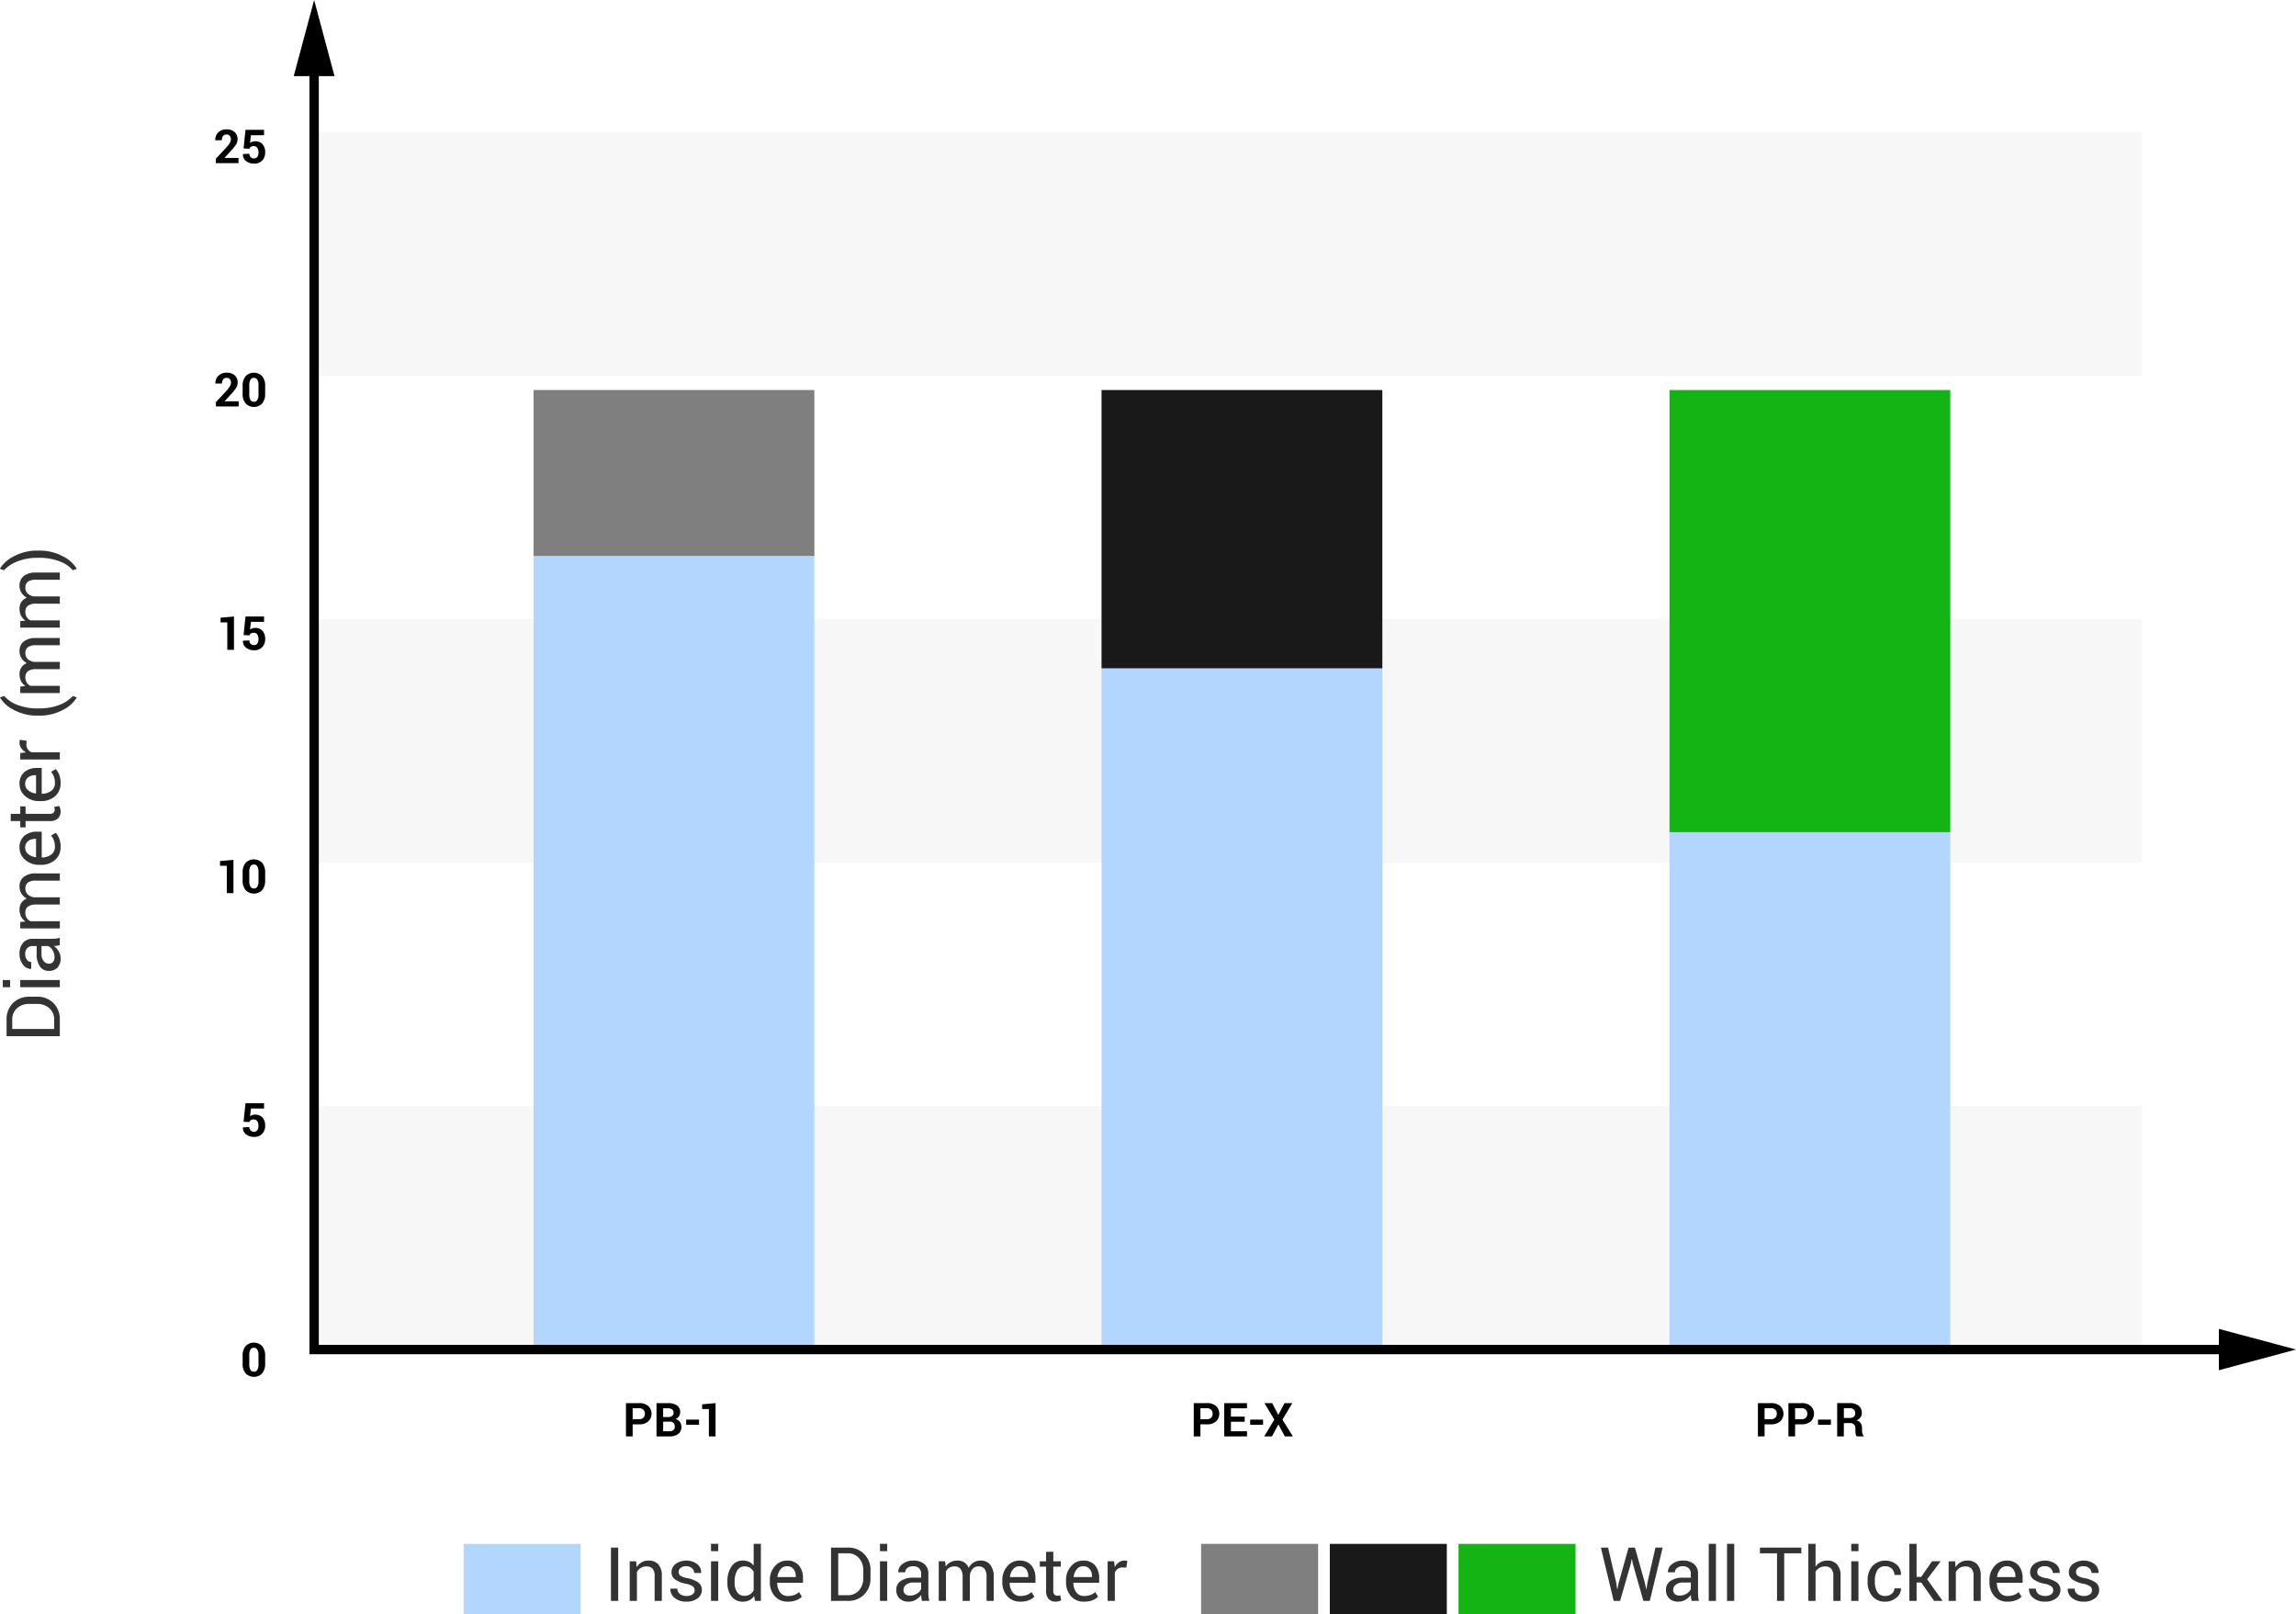 <svg xmlns="http://www.w3.org/2000/svg" width="490.583" height="344.801"><path fill="#f7f7f7" d="M67.117 236.27H457.67v52H67.117zM67.117 132.27H457.67v52H67.117zM67.117 28.27H457.67v52H67.117z"/><path d="M135.177 304.266v2.578h-1.426v-7.11h2.832a2.8 2.8 0 0 1 1.929.625 2.273 2.273 0 0 1 0 3.287 2.816 2.816 0 0 1-1.929.62zm0-1.1h1.406a1.185 1.185 0 0 0 .9-.325 1.153 1.153 0 0 0 .307-.827 1.209 1.209 0 0 0-.3-.847 1.166 1.166 0 0 0-.907-.335h-1.406zM140.274 306.844v-7.11h2.4a3.39 3.39 0 0 1 1.958.489 1.659 1.659 0 0 1 .7 1.46 1.542 1.542 0 0 1-.261.881 1.573 1.573 0 0 1-.759.583 1.515 1.515 0 0 1 .96.586 1.751 1.751 0 0 1 .319 1.04 1.837 1.837 0 0 1-.674 1.545 3.037 3.037 0 0 1-1.909.526zm1.425-4.131h1.026a1.428 1.428 0 0 0 .879-.234.808.808 0 0 0 .307-.684.856.856 0 0 0-.309-.728 1.528 1.528 0 0 0-.926-.234h-.982zm0 .986v2.046h1.314a1.324 1.324 0 0 0 .864-.246.888.888 0 0 0 .3-.728 1.129 1.129 0 0 0-.254-.8 1.038 1.038 0 0 0-.8-.276zM149.367 304.354h-2.753v-1.1h2.753zM152.894 306.844h-1.426v-5.85h-1.445v-1.006l2.871-.254zM256.494 304.266v2.578h-1.426v-7.11h2.826a2.8 2.8 0 0 1 1.928.625 2.27 2.27 0 0 1 0 3.287 2.813 2.813 0 0 1-1.928.62zm0-1.1h1.4a1.184 1.184 0 0 0 .9-.325 1.154 1.154 0 0 0 .308-.827 1.21 1.21 0 0 0-.305-.847 1.164 1.164 0 0 0-.906-.335h-1.397zM265.955 303.719h-2.944v2.026h3.442v1.1h-4.868v-7.11h4.859v1.1h-3.433v1.787h2.944zM269.877 304.354h-2.754v-1.1h2.754zM273.135 302.254l1.333-2.52h1.66l-2.109 3.526 2.231 3.584h-1.723l-1.372-2.564-1.373 2.564h-1.665l2.164-3.584-2.11-3.526h1.651zM377.036 304.266v2.578h-1.426v-7.11h2.832a2.8 2.8 0 0 1 1.929.625 2.273 2.273 0 0 1 0 3.287 2.818 2.818 0 0 1-1.929.62zm0-1.1h1.406a1.184 1.184 0 0 0 .9-.325 1.149 1.149 0 0 0 .308-.827 1.205 1.205 0 0 0-.305-.847 1.162 1.162 0 0 0-.906-.335h-1.406zM383.558 304.266v2.578h-1.425v-7.11h2.832a2.8 2.8 0 0 1 1.928.625 2.273 2.273 0 0 1 0 3.287 2.813 2.813 0 0 1-1.928.62zm0-1.1h1.407a1.184 1.184 0 0 0 .9-.325 1.154 1.154 0 0 0 .308-.827 1.206 1.206 0 0 0-.306-.847 1.16 1.16 0 0 0-.905-.335h-1.407zM391.214 304.354h-2.754v-1.1h2.754zM393.973 304v2.842h-1.425v-7.11h2.68a2.944 2.944 0 0 1 1.9.555 1.872 1.872 0 0 1 .686 1.545 1.563 1.563 0 0 1-.288.947 2.015 2.015 0 0 1-.845.64 1.531 1.531 0 0 1 .906.62 1.964 1.964 0 0 1 .276 1.074v.523a2.568 2.568 0 0 0 .081.622.85.85 0 0 0 .275.481v.1h-1.469a.8.8 0 0 1-.254-.523 4.4 4.4 0 0 1-.059-.693v-.5a1.131 1.131 0 0 0-.29-.828 1.1 1.1 0 0 0-.818-.3zm0-1.1h1.231a1.349 1.349 0 0 0 .9-.254.937.937 0 0 0 .3-.752 1.034 1.034 0 0 0-.3-.776 1.2 1.2 0 0 0-.872-.288h-1.255zM56.654 291.251a3.143 3.143 0 0 1-.647 2.142 2.482 2.482 0 0 1-3.514 0 3.133 3.133 0 0 1-.649-2.142v-1.567a3.146 3.146 0 0 1 .647-2.141 2.464 2.464 0 0 1 3.511 0 3.131 3.131 0 0 1 .652 2.141zm-1.421-1.716a2.337 2.337 0 0 0-.254-1.236.822.822 0 0 0-.733-.393.813.813 0 0 0-.732.391 2.369 2.369 0 0 0-.249 1.238v1.85a2.381 2.381 0 0 0 .251 1.248.823.823 0 0 0 .74.39.809.809 0 0 0 .728-.39 2.393 2.393 0 0 0 .249-1.248zM52.044 239.62l.41-3.96h3.965v1.14h-2.8l-.2 1.64a1.755 1.755 0 0 1 .474-.242 2.234 2.234 0 0 1 2.2.521 2.568 2.568 0 0 1 .564 1.767 2.437 2.437 0 0 1-.617 1.7 2.283 2.283 0 0 1-1.78.679 2.672 2.672 0 0 1-1.68-.537 1.7 1.7 0 0 1-.674-1.475l.01-.024 1.372-.068a.994.994 0 0 0 .269.74.956.956 0 0 0 .7.265.824.824 0 0 0 .735-.353 1.636 1.636 0 0 0 .236-.924 1.713 1.713 0 0 0-.253-.984.853.853 0 0 0-.752-.37 1.093 1.093 0 0 0-.628.151.824.824 0 0 0-.31.41zM49.883 190.789h-1.426v-5.85h-1.445v-1l2.871-.254zM56.654 188.021a3.139 3.139 0 0 1-.647 2.141 2.479 2.479 0 0 1-3.514 0 3.129 3.129 0 0 1-.649-2.141v-1.568a3.149 3.149 0 0 1 .647-2.141 2.464 2.464 0 0 1 3.511 0 3.134 3.134 0 0 1 .652 2.141zm-1.421-1.716a2.339 2.339 0 0 0-.254-1.237.823.823 0 0 0-.733-.392.814.814 0 0 0-.732.39 2.371 2.371 0 0 0-.249 1.239v1.849a2.376 2.376 0 0 0 .251 1.248.824.824 0 0 0 .74.391.81.81 0 0 0 .728-.391 2.388 2.388 0 0 0 .249-1.248zM49.994 138.809h-1.426v-5.85h-1.445v-1.006l2.871-.253zM52.044 135.659l.41-3.96h3.965v1.143h-2.8l-.2 1.64a1.755 1.755 0 0 1 .474-.242 2.011 2.011 0 0 1 .615-.1 1.974 1.974 0 0 1 1.589.62 2.568 2.568 0 0 1 .564 1.767 2.437 2.437 0 0 1-.617 1.7 2.283 2.283 0 0 1-1.78.679 2.672 2.672 0 0 1-1.68-.537 1.7 1.7 0 0 1-.674-1.475l.01-.024 1.372-.068a.994.994 0 0 0 .269.74.956.956 0 0 0 .7.265.824.824 0 0 0 .735-.353 1.636 1.636 0 0 0 .236-.924 1.713 1.713 0 0 0-.253-.984.853.853 0 0 0-.752-.37 1.093 1.093 0 0 0-.628.151.824.824 0 0 0-.31.41z"/><g><path d="M50.994 86.828h-4.856V85.9l2.3-2.466a5.538 5.538 0 0 0 .708-.965 1.562 1.562 0 0 0 .21-.73 1.1 1.1 0 0 0-.241-.739.855.855 0 0 0-.687-.285.886.886 0 0 0-.749.334 1.427 1.427 0 0 0-.256.891h-1.387l-.01-.029a2.148 2.148 0 0 1 .632-1.628 2.37 2.37 0 0 1 1.77-.667 2.475 2.475 0 0 1 1.727.571 1.962 1.962 0 0 1 .627 1.524 2.137 2.137 0 0 1-.354 1.189 11.774 11.774 0 0 1-1.169 1.428l-1.265 1.377.01.024h2.99zM56.654 84.06a3.139 3.139 0 0 1-.647 2.141 2.479 2.479 0 0 1-3.514 0 3.129 3.129 0 0 1-.649-2.141v-1.568a3.145 3.145 0 0 1 .647-2.14 2.462 2.462 0 0 1 3.511 0 3.13 3.13 0 0 1 .652 2.14zm-1.421-1.716a2.339 2.339 0 0 0-.254-1.237.823.823 0 0 0-.733-.392.814.814 0 0 0-.732.39 2.371 2.371 0 0 0-.249 1.239v1.849a2.376 2.376 0 0 0 .251 1.248.824.824 0 0 0 .74.391.81.81 0 0 0 .728-.391 2.388 2.388 0 0 0 .249-1.248z"/></g><g><path d="M50.968 34.848h-4.854v-.933l2.3-2.466a5.538 5.538 0 0 0 .708-.965 1.559 1.559 0 0 0 .21-.729 1.1 1.1 0 0 0-.238-.735.851.851 0 0 0-.686-.286.886.886 0 0 0-.749.334 1.432 1.432 0 0 0-.257.892h-1.391l-.009-.029a2.145 2.145 0 0 1 .632-1.631 2.367 2.367 0 0 1 1.77-.667 2.467 2.467 0 0 1 1.726.571 1.959 1.959 0 0 1 .628 1.523 2.149 2.149 0 0 1-.354 1.19 11.782 11.782 0 0 1-1.17 1.428l-1.265 1.377.01.024h2.989zM52.044 31.7l.41-3.96h3.965v1.143h-2.8l-.2 1.64a1.755 1.755 0 0 1 .474-.242 2.011 2.011 0 0 1 .615-.1 1.974 1.974 0 0 1 1.589.62 2.568 2.568 0 0 1 .564 1.767 2.437 2.437 0 0 1-.617 1.7 2.283 2.283 0 0 1-1.78.679 2.672 2.672 0 0 1-1.68-.537 1.7 1.7 0 0 1-.674-1.475l.01-.024 1.372-.068a.994.994 0 0 0 .269.74.956.956 0 0 0 .7.266.825.825 0 0 0 .735-.354 1.636 1.636 0 0 0 .236-.924 1.713 1.713 0 0 0-.253-.984.853.853 0 0 0-.752-.37 1.1 1.1 0 0 0-.628.151.824.824 0 0 0-.31.41z"/></g><g fill="#333"><path d="M12.782 221.345H1.406v-3.492a4.811 4.811 0 0 1 1.372-3.586 4.832 4.832 0 0 1 3.543-1.351h1.554a4.814 4.814 0 0 1 3.543 1.351 4.825 4.825 0 0 1 1.364 3.586zm-10.165-1.539h8.954v-1.953a3.136 3.136 0 0 0-1.039-2.488 3.888 3.888 0 0 0-2.662-.91H6.302a3.865 3.865 0 0 0-2.646.91 3.139 3.139 0 0 0-1.039 2.488zM2.164 209.351v1.539H.594v-1.539zm10.618 0v1.539H4.328v-1.539zM12.782 201.916c-.255.053-.481.093-.676.122a5.066 5.066 0 0 1-.59.05 3.6 3.6 0 0 1 1.019 1.121 2.863 2.863 0 0 1 .411 1.489 2.762 2.762 0 0 1-.676 2.011 2.486 2.486 0 0 1-1.864.692 2.183 2.183 0 0 1-1.894-.981 4.575 4.575 0 0 1-.684-2.66v-1.672h-.834a1.554 1.554 0 0 0-1.175.453 1.783 1.783 0 0 0-.434 1.282 1.853 1.853 0 0 0 .379 1.207 1.14 1.14 0 0 0 .91.465v1.468l-.047.016a2.046 2.046 0 0 1-1.687-.871 3.574 3.574 0 0 1-.766-2.371 3.494 3.494 0 0 1 .731-2.313 2.589 2.589 0 0 1 2.1-.875h4.07a7.728 7.728 0 0 0 .875-.047 4.5 4.5 0 0 0 .829-.171zm-1.133 2.555a2.746 2.746 0 0 0-.429-1.508 2.041 2.041 0 0 0-.981-.875H8.867v1.727a2.24 2.24 0 0 0 .468 1.488 1.4 1.4 0 0 0 1.1.559 1.156 1.156 0 0 0 .889-.352 1.473 1.473 0 0 0 .325-1.039zM4.328 196.956l1.11-.109a2.875 2.875 0 0 1-.934-1.047 3.161 3.161 0 0 1-.332-1.481 2.612 2.612 0 0 1 .391-1.449 2.363 2.363 0 0 1 1.172-.91 3.136 3.136 0 0 1-1.141-1.06 2.768 2.768 0 0 1-.422-1.531 2.532 2.532 0 0 1 .887-2.039 4.05 4.05 0 0 1 2.668-.75h5.055v1.539H7.711a2.811 2.811 0 0 0-1.769.43 1.565 1.565 0 0 0-.52 1.281 1.632 1.632 0 0 0 .547 1.277 2.385 2.385 0 0 0 1.383.575h5.43v1.546H7.711a2.773 2.773 0 0 0-1.738.442 1.533 1.533 0 0 0-.551 1.269 2.123 2.123 0 0 0 .289 1.157 1.867 1.867 0 0 0 .813.695h6.258v1.539H4.328zM12.946 180.89a3.568 3.568 0 0 1-1.176 2.809 4.428 4.428 0 0 1-3.051 1.043h-.344a4.333 4.333 0 0 1-3-1.075 3.307 3.307 0 0 1-1.2-2.542 3.2 3.2 0 0 1 1.031-2.586 4.113 4.113 0 0 1 2.75-.875h.958v5.484l.039.023a3.318 3.318 0 0 0 2-.617 1.965 1.965 0 0 0 .784-1.664 3.887 3.887 0 0 0-.223-1.371 3.146 3.146 0 0 0-.613-1.019l1-.6a3.587 3.587 0 0 1 .747 1.195 4.82 4.82 0 0 1 .298 1.795zm-7.563.235a1.67 1.67 0 0 0 .65 1.32 3.074 3.074 0 0 0 1.631.672l.039-.016v-3.9h-.2a2.347 2.347 0 0 0-1.511.484 1.731 1.731 0 0 0-.609 1.44zM2.294 173.854h2.034v-1.6h1.141v1.6h5.133a1.149 1.149 0 0 0 .836-.246.89.89 0 0 0 .242-.652 1.531 1.531 0 0 0-.031-.293 1.85 1.85 0 0 0-.078-.285l1.054-.2a1.362 1.362 0 0 1 .231.5 2.583 2.583 0 0 1 .09.668 1.992 1.992 0 0 1-.567 1.492 2.458 2.458 0 0 1-1.777.555H5.469v1.343H4.328v-1.343H2.294zM12.946 167.279a3.564 3.564 0 0 1-1.176 2.808 4.424 4.424 0 0 1-3.051 1.043h-.344a4.337 4.337 0 0 1-3-1.074 3.309 3.309 0 0 1-1.2-2.543 3.205 3.205 0 0 1 1.031-2.586 4.113 4.113 0 0 1 2.75-.875h.958v5.485l.039.023a3.324 3.324 0 0 0 2-.617 1.966 1.966 0 0 0 .784-1.664 3.879 3.879 0 0 0-.223-1.371 3.161 3.161 0 0 0-.613-1.02l1-.6a3.577 3.577 0 0 1 .747 1.195 4.82 4.82 0 0 1 .298 1.796zm-7.563.234a1.668 1.668 0 0 0 .65 1.32 3.074 3.074 0 0 0 1.631.672l.039-.015v-3.9h-.2a2.348 2.348 0 0 0-1.511.485 1.73 1.73 0 0 0-.609 1.438zM5.688 158.244l-.047.789a1.771 1.771 0 0 0 .289 1.028 1.863 1.863 0 0 0 .812.644h6.04v1.539H4.328v-1.375l1.235-.148a2.934 2.934 0 0 1-1.024-.887 2.079 2.079 0 0 1-.367-1.215 1.936 1.936 0 0 1 .027-.328 2.571 2.571 0 0 1 .059-.258zM8.164 152.869a10.465 10.465 0 0 1-5.258-1.242A7.2 7.2 0 0 1 0 149.018l.008-.047.906-.3a6.662 6.662 0 0 0 2.68 1.863 11.536 11.536 0 0 0 4.555.793h.1a11.59 11.59 0 0 0 4.555-.789 7.255 7.255 0 0 0 2.75-1.867l.844.3v.047a7.2 7.2 0 0 1-2.9 2.609 10.45 10.45 0 0 1-5.261 1.242zM4.328 146.67l1.11-.109a2.875 2.875 0 0 1-.934-1.051 3.164 3.164 0 0 1-.332-1.481 2.612 2.612 0 0 1 .391-1.449 2.363 2.363 0 0 1 1.172-.91 3.136 3.136 0 0 1-1.141-1.055 2.77 2.77 0 0 1-.422-1.531 2.532 2.532 0 0 1 .887-2.039 4.05 4.05 0 0 1 2.668-.75h5.055v1.539H7.711a2.811 2.811 0 0 0-1.769.43 1.565 1.565 0 0 0-.52 1.281 1.632 1.632 0 0 0 .547 1.277 2.378 2.378 0 0 0 1.383.574h5.43v1.547H7.711a2.773 2.773 0 0 0-1.738.442 1.533 1.533 0 0 0-.551 1.269 2.123 2.123 0 0 0 .289 1.157 1.867 1.867 0 0 0 .813.695h6.258v1.539H4.328zM4.328 132.686l1.11-.11a2.875 2.875 0 0 1-.934-1.051 3.16 3.16 0 0 1-.332-1.48 2.61 2.61 0 0 1 .391-1.449 2.358 2.358 0 0 1 1.172-.91 3.144 3.144 0 0 1-1.141-1.055 2.772 2.772 0 0 1-.422-1.531 2.53 2.53 0 0 1 .887-2.039 4.05 4.05 0 0 1 2.668-.75h5.055v1.539H7.711a2.811 2.811 0 0 0-1.769.429 1.567 1.567 0 0 0-.52 1.282 1.632 1.632 0 0 0 .547 1.277 2.378 2.378 0 0 0 1.383.574h5.43v1.547H7.711a2.774 2.774 0 0 0-1.738.441 1.535 1.535 0 0 0-.551 1.27 2.119 2.119 0 0 0 .289 1.156 1.867 1.867 0 0 0 .813.695h6.258v1.54H4.328zM8.235 117.622a10.42 10.42 0 0 1 5.261 1.246 7.25 7.25 0 0 1 2.9 2.605v.047l-.844.3a6.67 6.67 0 0 0-2.7-1.856 11.768 11.768 0 0 0-4.606-.8h-.1a11.363 11.363 0 0 0-4.559.824 7.536 7.536 0 0 0-2.746 1.832l-.844-.3v-.047a7.248 7.248 0 0 1 2.906-2.605 10.434 10.434 0 0 1 5.258-1.246z"/></g><path fill="#b3d6ff" d="M114.007 118.77h60v169.52h-60z"/><path fill="#7f7f7f" d="M114.007 83.319h60v35.45h-60z"/><path fill="#b3d6ff" d="M235.363 142.77h60v145.52h-60z"/><path fill="#191919" d="M235.363 83.319h60v59.45h-60z"/><path fill="#b3d6ff" d="M356.72 177.77h60v110.52h-60z"/><path fill="#14b414" d="M356.72 83.319h60v94.45h-60z"/><g><g fill="#333"><path d="M132.088 341.977h-1.547V330.6h1.547zM135.925 333.523l.109 1.258a3.077 3.077 0 0 1 1.06-1.043 2.828 2.828 0 0 1 1.449-.371 2.759 2.759 0 0 1 2.117.8 3.516 3.516 0 0 1 .75 2.473v5.336h-1.539v-5.3a2.287 2.287 0 0 0-.441-1.586 1.766 1.766 0 0 0-1.348-.469 2.17 2.17 0 0 0-1.175.32 2.35 2.35 0 0 0-.817.875v6.165h-1.539v-8.454zM148.423 339.727a1.046 1.046 0 0 0-.387-.836 3.634 3.634 0 0 0-1.464-.571 6.16 6.16 0 0 1-2.317-.908 1.841 1.841 0 0 1-.777-1.564 2.205 2.205 0 0 1 .875-1.755 3.981 3.981 0 0 1 4.629.032 2.24 2.24 0 0 1 .832 1.844l-.016.047h-1.469a1.346 1.346 0 0 0-.464-1 1.715 1.715 0 0 0-1.231-.442 1.779 1.779 0 0 0-1.219.359 1.13 1.13 0 0 0-.4.868.968.968 0 0 0 .351.789 3.646 3.646 0 0 0 1.43.515 6.182 6.182 0 0 1 2.383.934 1.885 1.885 0 0 1 .781 1.582 2.184 2.184 0 0 1-.91 1.82 3.808 3.808 0 0 1-2.379.7 3.716 3.716 0 0 1-2.547-.821 2.34 2.34 0 0 1-.883-1.914l.016-.047h1.469a1.417 1.417 0 0 0 .609 1.194 2.368 2.368 0 0 0 1.336.377 2.178 2.178 0 0 0 1.285-.332 1.025 1.025 0 0 0 .467-.871zM153.46 331.359h-1.539v-1.57h1.539zm0 10.618h-1.539v-8.454h1.539zM155.428 337.906a5.641 5.641 0 0 1 .871-3.289 2.808 2.808 0 0 1 2.441-1.25 3.016 3.016 0 0 1 1.317.274 2.693 2.693 0 0 1 .98.8v-4.648h1.539v12.188h-1.257l-.18-1.04a2.732 2.732 0 0 1-1.016.9 3.056 3.056 0 0 1-1.4.305 2.9 2.9 0 0 1-2.422-1.121 4.664 4.664 0 0 1-.875-2.95zm1.539.164a3.6 3.6 0 0 0 .523 2.051 1.829 1.829 0 0 0 1.625.77 2.038 2.038 0 0 0 1.157-.313 2.335 2.335 0 0 0 .765-.875v-3.945a2.372 2.372 0 0 0-.769-.832 2.036 2.036 0 0 0-1.137-.309 1.761 1.761 0 0 0-1.637.914 4.728 4.728 0 0 0-.527 2.375zM168.346 342.141a3.568 3.568 0 0 1-2.809-1.176 4.428 4.428 0 0 1-1.043-3.051v-.344a4.337 4.337 0 0 1 1.075-3 3.307 3.307 0 0 1 2.543-1.2 3.2 3.2 0 0 1 2.582 1.03 4.113 4.113 0 0 1 .875 2.75v.961h-5.485l-.023.039a3.318 3.318 0 0 0 .617 2 1.965 1.965 0 0 0 1.664.784 3.887 3.887 0 0 0 1.371-.223 3.151 3.151 0 0 0 1.02-.613l.6 1a3.561 3.561 0 0 1-1.195.747 4.82 4.82 0 0 1-1.792.296zm-.234-7.563a1.67 1.67 0 0 0-1.321.651 3.075 3.075 0 0 0-.672 1.63l.016.039h3.9v-.2a2.342 2.342 0 0 0-.484-1.51 1.728 1.728 0 0 0-1.439-.61zM177.565 341.977V330.6h3.492a4.672 4.672 0 0 1 4.937 4.914v1.554a4.661 4.661 0 0 1-4.937 4.907zm1.539-10.165v8.954h1.953a3.137 3.137 0 0 0 2.488-1.038 3.892 3.892 0 0 0 .91-2.663V335.5a3.865 3.865 0 0 0-.91-2.646 3.138 3.138 0 0 0-2.488-1.039zM189.559 331.359h-1.539v-1.57h1.539zm0 10.618h-1.539v-8.454h1.539zM196.994 341.977a14.118 14.118 0 0 1-.121-.676 4.857 4.857 0 0 1-.05-.59 3.593 3.593 0 0 1-1.122 1.019 2.86 2.86 0 0 1-1.488.411 2.762 2.762 0 0 1-2.012-.676 2.487 2.487 0 0 1-.691-1.863 2.183 2.183 0 0 1 .981-1.895 4.575 4.575 0 0 1 2.66-.684h1.672v-.836a1.551 1.551 0 0 0-.454-1.175 1.777 1.777 0 0 0-1.281-.434 1.853 1.853 0 0 0-1.207.379 1.143 1.143 0 0 0-.465.91h-1.468l-.016-.047a2.047 2.047 0 0 1 .871-1.687 3.579 3.579 0 0 1 2.371-.766 3.492 3.492 0 0 1 2.313.731 2.589 2.589 0 0 1 .875 2.1v4.07a7.973 7.973 0 0 0 .046.875 4.59 4.59 0 0 0 .172.829zm-2.554-1.133a2.746 2.746 0 0 0 1.508-.429 2.036 2.036 0 0 0 .875-.981v-1.372h-1.729a2.24 2.24 0 0 0-1.488.468 1.4 1.4 0 0 0-.559 1.1 1.156 1.156 0 0 0 .352.889 1.475 1.475 0 0 0 1.04.325zM201.954 333.523l.11 1.11a2.867 2.867 0 0 1 1.051-.934 3.154 3.154 0 0 1 1.48-.332 2.62 2.62 0 0 1 1.449.391 2.362 2.362 0 0 1 .91 1.172 3.144 3.144 0 0 1 1.055-1.141 2.77 2.77 0 0 1 1.531-.422 2.53 2.53 0 0 1 2.039.887 4.05 4.05 0 0 1 .75 2.668v5.055h-1.535v-5.071a2.811 2.811 0 0 0-.429-1.769 1.571 1.571 0 0 0-1.282-.52 1.632 1.632 0 0 0-1.277.547 2.372 2.372 0 0 0-.574 1.383v5.43h-1.547v-5.071a2.78 2.78 0 0 0-.441-1.738 1.535 1.535 0 0 0-1.27-.551 2.117 2.117 0 0 0-1.156.289 1.869 1.869 0 0 0-.7.813v6.258h-1.539v-8.454zM218.02 342.141a3.566 3.566 0 0 1-2.809-1.176 4.428 4.428 0 0 1-1.043-3.051v-.344a4.341 4.341 0 0 1 1.074-3 3.31 3.31 0 0 1 2.543-1.2 3.2 3.2 0 0 1 2.586 1.031 4.113 4.113 0 0 1 .875 2.75v.961h-5.484l-.023.039a3.318 3.318 0 0 0 .617 2 1.965 1.965 0 0 0 1.664.784 3.887 3.887 0 0 0 1.371-.223 3.146 3.146 0 0 0 1.019-.613l.6 1a3.561 3.561 0 0 1-1.195.747 4.82 4.82 0 0 1-1.795.295zm-.235-7.563a1.668 1.668 0 0 0-1.32.651 3.075 3.075 0 0 0-.672 1.63l.016.039h3.9v-.2a2.342 2.342 0 0 0-.484-1.51 1.729 1.729 0 0 0-1.44-.61zM225.056 331.484v2.039h1.6v1.141h-1.6v5.136a1.149 1.149 0 0 0 .246.836.89.89 0 0 0 .652.242 1.531 1.531 0 0 0 .293-.031 1.85 1.85 0 0 0 .285-.078l.2 1.054a1.378 1.378 0 0 1-.5.231 2.6 2.6 0 0 1-.668.09 1.99 1.99 0 0 1-1.492-.567 2.453 2.453 0 0 1-.555-1.777v-5.133h-1.344v-1.141h1.344v-2.039zM231.631 342.141a3.564 3.564 0 0 1-2.808-1.176 4.424 4.424 0 0 1-1.043-3.051v-.344a4.337 4.337 0 0 1 1.074-3 3.309 3.309 0 0 1 2.543-1.2 3.2 3.2 0 0 1 2.586 1.031 4.113 4.113 0 0 1 .875 2.75v.961h-5.485l-.023.039a3.324 3.324 0 0 0 .617 2 1.966 1.966 0 0 0 1.664.784 3.879 3.879 0 0 0 1.371-.223 3.14 3.14 0 0 0 1.02-.613l.6 1a3.551 3.551 0 0 1-1.195.747 4.82 4.82 0 0 1-1.796.295zm-.234-7.563a1.67 1.67 0 0 0-1.321.651 3.074 3.074 0 0 0-.671 1.63l.015.039h3.9v-.2a2.343 2.343 0 0 0-.485-1.51 1.728 1.728 0 0 0-1.441-.61zM240.666 334.883l-.789-.047a1.766 1.766 0 0 0-1.027.289 1.858 1.858 0 0 0-.645.812v6.04h-1.539v-8.454h1.375l.149 1.235a2.932 2.932 0 0 1 .886-1.024 2.079 2.079 0 0 1 1.215-.367 1.821 1.821 0 0 1 .328.028 2.346 2.346 0 0 1 .258.058z"/></g><path fill="#b3d6ff" d="M99.057 329.801h25v15h-25z"/><g><g fill="#333"><path d="M345.326 338.039l.211 1.422.047.008.305-1.43 2.086-7.437h1.359l2.1 7.437.312 1.461h.047l.227-1.461 1.695-7.437h1.539l-2.742 11.375h-1.375l-2.242-7.891-.2-1.024h-.047l-.2 1.024-2.281 7.891h-1.373l-2.733-11.377h1.533zM361.449 341.977a11.989 11.989 0 0 1-.121-.676 4.859 4.859 0 0 1-.051-.59 3.59 3.59 0 0 1-1.121 1.019 2.862 2.862 0 0 1-1.488.411 2.761 2.761 0 0 1-2.012-.676 2.483 2.483 0 0 1-.691-1.863 2.182 2.182 0 0 1 .98-1.895 4.575 4.575 0 0 1 2.66-.684h1.672v-.836a1.55 1.55 0 0 0-.453-1.175 1.781 1.781 0 0 0-1.281-.434 1.851 1.851 0 0 0-1.207.379 1.14 1.14 0 0 0-.465.91h-1.469l-.016-.047a2.046 2.046 0 0 1 .872-1.687 3.578 3.578 0 0 1 2.371-.766 3.489 3.489 0 0 1 2.312.731 2.589 2.589 0 0 1 .875 2.1v4.07a7.968 7.968 0 0 0 .047.875 4.424 4.424 0 0 0 .172.829zm-2.555-1.133a2.744 2.744 0 0 0 1.508-.429 2.036 2.036 0 0 0 .875-.981v-1.372h-1.726a2.241 2.241 0 0 0-1.489.468 1.4 1.4 0 0 0-.558 1.1 1.158 1.158 0 0 0 .351.889 1.476 1.476 0 0 0 1.039.325zM366.646 341.977h-1.539v-12.188h1.539zM370.551 341.977h-1.54v-12.188h1.54zM384.886 331.812h-3.656v10.165h-1.536v-10.165h-3.648V330.6h8.843zM387.926 334.656a3.114 3.114 0 0 1 1.074-.949 2.939 2.939 0 0 1 1.41-.34 2.729 2.729 0 0 1 2.105.813 3.573 3.573 0 0 1 .754 2.5v5.3h-1.539v-5.313a2.267 2.267 0 0 0-.449-1.547 1.711 1.711 0 0 0-1.34-.5 2.277 2.277 0 0 0-1.16.3 2.508 2.508 0 0 0-.855.816v6.243h-1.54v-12.19h1.54zM397.094 331.359h-1.539v-1.57h1.539zm0 10.618h-1.539v-8.454h1.539zM402.846 340.93a2.076 2.076 0 0 0 1.348-.473 1.442 1.442 0 0 0 .582-1.16h1.383l.016.047a2.384 2.384 0 0 1-.973 1.945 3.548 3.548 0 0 1-2.356.852 3.419 3.419 0 0 1-2.82-1.2 4.638 4.638 0 0 1-.976-3.023v-.328a4.621 4.621 0 0 1 .98-3.012 3.848 3.848 0 0 1 5.242-.332 2.721 2.721 0 0 1 .91 2.149l-.015.046h-1.391a1.785 1.785 0 0 0-.547-1.316 1.88 1.88 0 0 0-1.383-.543 1.854 1.854 0 0 0-1.73.87 4.088 4.088 0 0 0-.52 2.134v.328a4.138 4.138 0 0 0 .516 2.157 1.857 1.857 0 0 0 1.734.859zM410.515 338.062h-1v3.915h-1.539v-12.188h1.539v7.063h.984l2.313-3.329h1.844l-2.891 3.837 3.305 4.617h-1.813zM417.737 333.523l.109 1.258a3.069 3.069 0 0 1 1.059-1.043 2.825 2.825 0 0 1 1.449-.371 2.759 2.759 0 0 1 2.117.8 3.516 3.516 0 0 1 .75 2.473v5.336h-1.539v-5.3a2.287 2.287 0 0 0-.442-1.586 1.765 1.765 0 0 0-1.347-.469 2.173 2.173 0 0 0-1.176.32 2.348 2.348 0 0 0-.816.875v6.165h-1.539v-8.454zM428.938 342.141a3.566 3.566 0 0 1-2.809-1.176 4.428 4.428 0 0 1-1.043-3.051v-.344a4.337 4.337 0 0 1 1.074-3 3.31 3.31 0 0 1 2.543-1.2 3.2 3.2 0 0 1 2.591 1.03 4.113 4.113 0 0 1 .875 2.75v.961h-5.484l-.024.039a3.325 3.325 0 0 0 .618 2 1.965 1.965 0 0 0 1.664.784 3.887 3.887 0 0 0 1.371-.223 3.146 3.146 0 0 0 1.019-.613l.6 1a3.571 3.571 0 0 1-1.195.747 4.82 4.82 0 0 1-1.8.296zm-.235-7.563a1.668 1.668 0 0 0-1.32.651 3.067 3.067 0 0 0-.672 1.63l.016.039h3.9v-.2a2.342 2.342 0 0 0-.484-1.51 1.729 1.729 0 0 0-1.44-.61zM438.711 339.727a1.046 1.046 0 0 0-.387-.836 3.639 3.639 0 0 0-1.465-.571 6.154 6.154 0 0 1-2.316-.908 1.84 1.84 0 0 1-.778-1.564 2.205 2.205 0 0 1 .875-1.755 3.981 3.981 0 0 1 4.629.032 2.24 2.24 0 0 1 .832 1.844l-.015.047h-1.469a1.343 1.343 0 0 0-.465-1 1.714 1.714 0 0 0-1.23-.442 1.779 1.779 0 0 0-1.219.359 1.128 1.128 0 0 0-.4.868.969.969 0 0 0 .352.789 3.64 3.64 0 0 0 1.43.515 6.182 6.182 0 0 1 2.383.934 1.885 1.885 0 0 1 .781 1.582 2.184 2.184 0 0 1-.91 1.82 3.812 3.812 0 0 1-2.379.7 3.714 3.714 0 0 1-2.547-.821 2.34 2.34 0 0 1-.883-1.914l.016-.047h1.468a1.415 1.415 0 0 0 .61 1.194 2.368 2.368 0 0 0 1.336.377 2.18 2.18 0 0 0 1.285-.332 1.027 1.027 0 0 0 .466-.871zM446.994 339.727a1.045 1.045 0 0 0-.386-.836 3.639 3.639 0 0 0-1.465-.571 6.167 6.167 0 0 1-2.317-.908 1.841 1.841 0 0 1-.777-1.564 2.205 2.205 0 0 1 .875-1.755 3.981 3.981 0 0 1 4.629.032 2.24 2.24 0 0 1 .832 1.844l-.016.047h-1.475a1.347 1.347 0 0 0-.465-1 1.715 1.715 0 0 0-1.231-.442 1.776 1.776 0 0 0-1.218.359 1.128 1.128 0 0 0-.4.868.966.966 0 0 0 .352.789 3.64 3.64 0 0 0 1.429.515 6.175 6.175 0 0 1 2.383.934 1.883 1.883 0 0 1 .782 1.582 2.183 2.183 0 0 1-.911 1.82 3.812 3.812 0 0 1-2.379.7 3.711 3.711 0 0 1-2.546-.821 2.337 2.337 0 0 1-.883-1.914l.015-.047h1.472a1.415 1.415 0 0 0 .61 1.194 2.364 2.364 0 0 0 1.335.377 2.183 2.183 0 0 0 1.286-.332 1.026 1.026 0 0 0 .469-.871z"/></g><path fill="#7f7f7f" d="M256.639 329.801h25v15h-25z"/><path fill="#191919" d="M284.139 329.801h25v15h-25z"/><path fill="#14b414" d="M311.639 329.801h25v15h-25z"/></g></g><g><path d="M477.117 289.289h-411v-276h2v274h409v2z"/><path d="M474.105 283.873l16.478 4.413-16.478 4.419v-8.832zM71.475 16.261L67.12 0l-4.361 16.261h8.716z"/></g></svg>